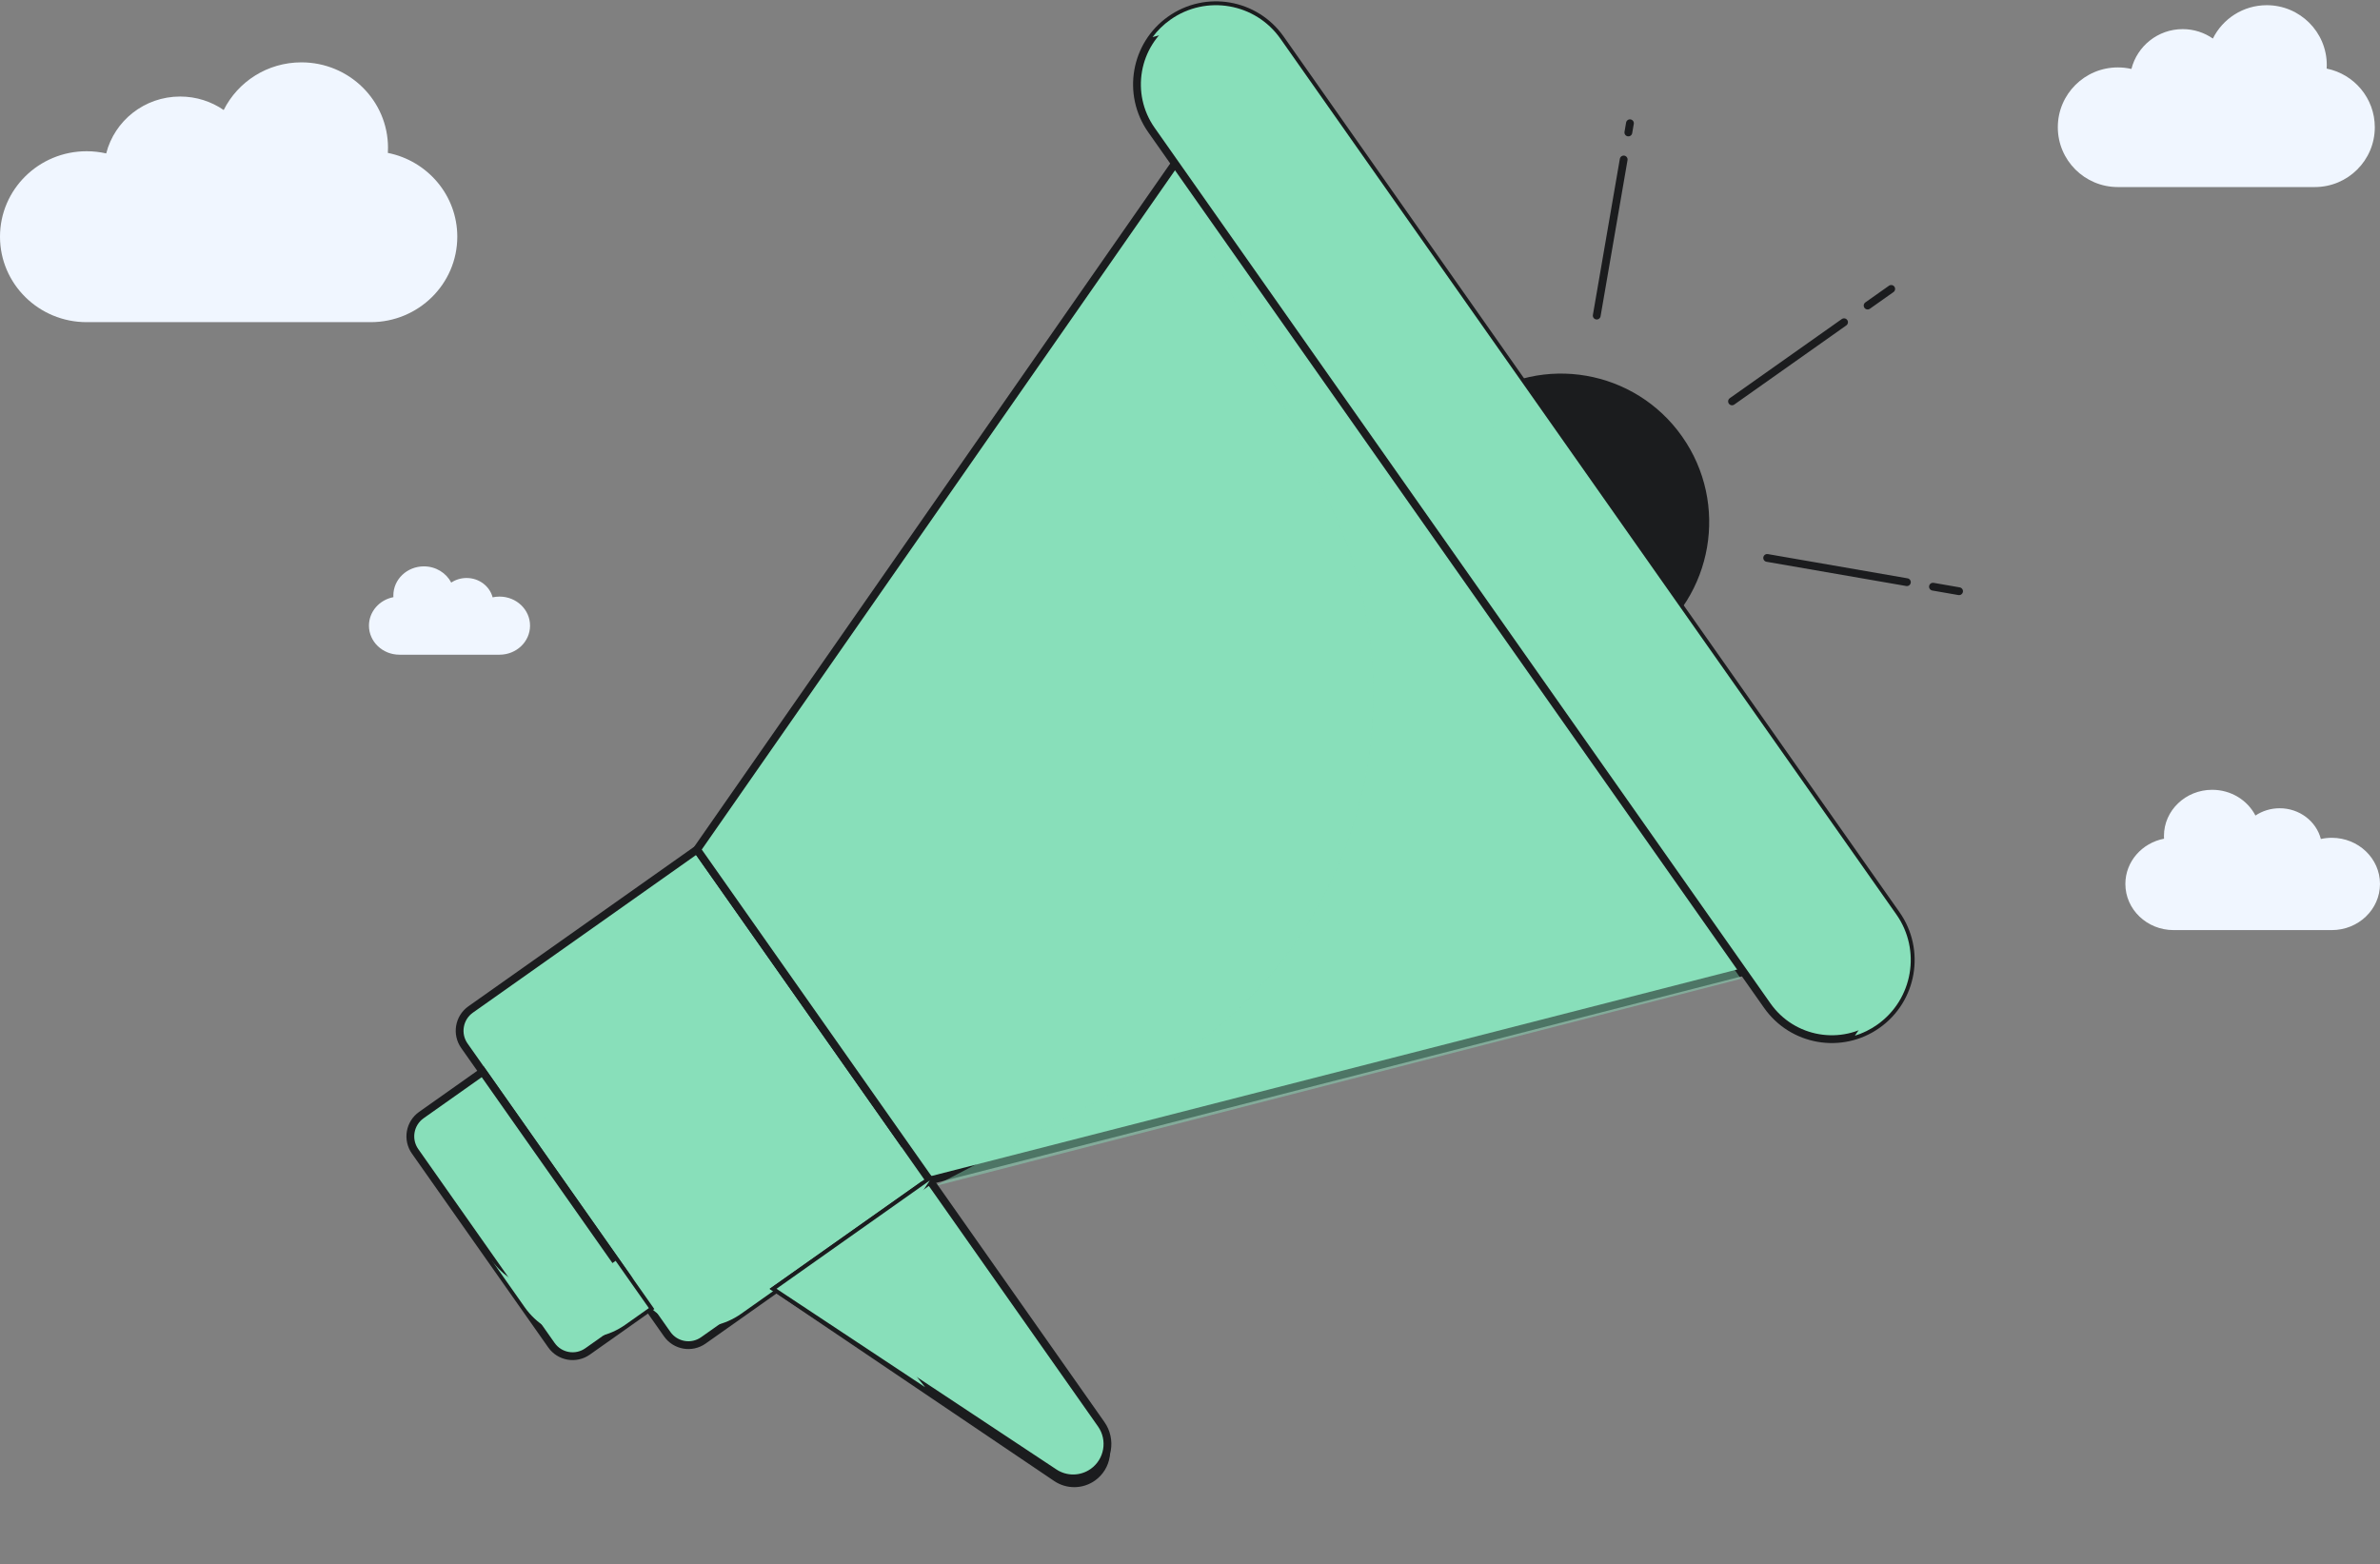 <?xml version="1.0" encoding="UTF-8"?>
<svg xmlns="http://www.w3.org/2000/svg" width="458" height="301" viewBox="0 0 458 301" fill="none">
  <rect x="0" y="0" width="458" height="301" fill="#808080" stroke="none"/>
  <path d="M323.091 84.445C331.925 97.007 328.927 114.368 316.395 123.223C303.864 132.077 286.544 129.072 277.71 116.511C268.876 103.95 271.874 86.588 284.406 77.734C296.937 68.879 314.257 71.884 323.091 84.445Z" fill="#1B1C1E" stroke="#1B1C1E" stroke-width="1.5"></path>
  <path d="M333.306 77.246L354.862 62.015M359.4 58.808L363.939 55.602M376.998 113.782L371.973 112.91M366.955 112.04L340.069 107.375M313.355 25.494L313.661 23.719M307.27 60.735L312.457 30.694" stroke="#1B1C1E" stroke-width="1.5" stroke-linecap="round"></path>
  <path d="M89.361 201.254C87.772 198.995 88.313 195.872 90.568 194.279L134.135 163.495L178.921 227.179L135.354 257.963C133.098 259.557 129.982 259.017 128.394 256.759L89.361 201.254Z" fill="#88DFBA" stroke="#1B1C1E" stroke-width="1.5"></path>
  <g style="mix-blend-mode:multiply">
    <path d="M118.477 242.664L123.275 249.487C127.692 255.768 136.352 257.271 142.618 252.843L178.923 227.191L174.124 220.367L137.819 246.02C131.554 250.447 122.893 248.945 118.477 242.664Z" fill="#88DFBA"></path>
  </g>
  <g style="mix-blend-mode:overlay">
    <path d="M106.216 215.577L96.745 202.11C95.792 200.755 96.117 198.881 97.47 197.925L113.172 186.83M124.517 178.814L118.845 182.822" stroke="#88DFBA" stroke-width="1.5" stroke-linecap="round"></path>
  </g>
  <path d="M79.876 221.574C78.288 219.315 78.828 216.193 81.084 214.599L92.883 206.261L124.873 251.75L113.073 260.088C110.818 261.681 107.702 261.142 106.114 258.883L79.876 221.574Z" fill="#88DFBA" stroke="#1B1C1E" stroke-width="1.5"></path>
  <g style="mix-blend-mode:overlay">
    <path d="M95.461 231.674L94.662 230.536M91.202 215.957C88.696 217.728 88.096 221.201 89.863 223.713L92.662 227.693" stroke="#88DFBA" stroke-width="1.5" stroke-linecap="round"></path>
  </g>
  <g style="mix-blend-mode:multiply">
    <path d="M94.586 242.5L100.984 251.598C105.401 257.878 114.061 259.381 120.327 254.954L124.865 251.747L118.467 242.649L113.929 245.856C107.663 250.283 99.003 248.781 94.586 242.5Z" fill="#88DFBA"></path>
  </g>
  <path d="M134.129 163.499L229.481 26.625L341.259 185.572L178.915 227.184L134.129 163.499Z" fill="#88DFBA" stroke="#1B1C1E" stroke-width="1.5"></path>
  <g style="mix-blend-mode:multiply">
    <path d="M256.385 98.123L226.268 33.711L335.034 188.373L179.715 228.324L219.431 207.599C259.032 186.934 275.332 138.644 256.385 98.123Z" fill="#88DFBA" fill-opacity="0.46"></path>
  </g>
  <path d="M211.69 275.642L177.128 228.457L149.426 248.031L203.287 284.408C205.405 285.837 208.184 285.807 210.272 284.332C213.089 282.342 213.728 278.424 211.69 275.642Z" fill="#88DFBA" stroke="#1B1C1E" stroke-width="1.5" stroke-linecap="round"></path>
  <path d="M211.913 274.098L178.924 227.189L149.426 248.031L202.879 283.426C205.145 284.927 208.097 284.881 210.318 283.312C213.297 281.207 214.011 277.082 211.913 274.098Z" fill="#88DFBA" stroke="#1B1C1E" stroke-width="1.5" stroke-linecap="round"></path>
  <g style="mix-blend-mode:multiply">
    <path d="M167.329 244.701L178.924 227.189L149.426 248.031L178.031 266.973L167.754 254.14C165.578 251.423 165.406 247.606 167.329 244.701Z" fill="#88DFBA"></path>
  </g>
  <path d="M221.573 25.013C216.739 18.138 218.379 8.637 225.238 3.791C232.096 -1.055 241.575 0.589 246.41 7.464L364.922 175.986C369.757 182.861 368.116 192.362 361.258 197.208C354.399 202.054 344.92 200.41 340.086 193.535L221.573 25.013Z" fill="#88DFBA" stroke="#1B1C1E" stroke-width="1.5"></path>
  <g style="mix-blend-mode:overlay">
    <path d="M228.285 22.078L250.678 53.92M254.677 59.606L259.475 66.43" stroke="#88DFBA" stroke-width="1.5" stroke-linecap="round"></path>
  </g>
  <g style="mix-blend-mode:multiply">
    <path d="M356.947 199.321C358.449 198.86 359.904 198.157 361.258 197.2C368.116 192.354 369.757 182.853 364.922 175.978L246.41 7.456C241.575 0.582 232.096 -1.063 225.238 3.783C223.884 4.739 222.734 5.877 221.797 7.14C227.905 5.267 234.778 7.415 238.659 12.933L357.171 181.455C361.052 186.973 360.76 194.184 356.947 199.321Z" fill="#88DFBA"></path>
  </g>
  <g style="mix-blend-mode:overlay">
    <path d="M163.836 134.068L162.143 136.49M161.065 190.5L142.67 164.344L157.91 142.546" stroke="#88DFBA" stroke-width="1.5" stroke-linecap="round"></path>
  </g>
  <path d="M71.333 62C80.538 62 88 54.636 88 45.553C88 37.586 82.259 30.942 74.637 29.429C74.657 29.104 74.667 28.776 74.667 28.447C74.667 19.364 67.205 12 58 12C51.442 12 45.768 15.738 43.048 21.173C40.672 19.538 37.783 18.579 34.667 18.579C27.798 18.579 22.033 23.238 20.438 29.528C19.226 29.252 17.963 29.105 16.667 29.105C7.462 29.105 0 36.469 0 45.553C0 54.636 7.462 62 16.667 62H71.333Z" fill="#F0F6FF"></path>
  <path d="M445.447 36C451.828 36 457 30.845 457 24.487C457 18.91 453.021 14.259 447.737 13.2C447.751 12.973 447.758 12.743 447.758 12.513C447.758 6.155 442.585 1 436.205 1C431.658 1 427.726 3.617 425.84 7.421C424.193 6.276 422.19 5.605 420.03 5.605C415.269 5.605 411.273 8.867 410.167 13.27C409.327 13.076 408.452 12.974 407.553 12.974C401.172 12.974 396 18.128 396 24.487C396 30.845 401.172 36 407.553 36H445.447Z" fill="#F0F6FF"></path>
  <path d="M76.871 126C73.629 126 71 123.496 71 120.408C71 117.699 73.022 115.44 75.707 114.926C75.701 114.815 75.697 114.704 75.697 114.592C75.697 111.504 78.326 109 81.568 109C83.879 109 85.877 110.271 86.835 112.119C87.672 111.563 88.69 111.237 89.788 111.237C92.207 111.237 94.239 112.821 94.8 114.96C95.227 114.866 95.672 114.816 96.129 114.816C99.371 114.816 102 117.32 102 120.408C102 123.496 99.371 126 96.129 126H76.871Z" fill="#F0F6FF"></path>
  <path d="M418.28 179C413.155 179 409 175.023 409 170.118C409 165.816 412.196 162.228 416.441 161.412C416.43 161.236 416.424 161.059 416.424 160.882C416.424 155.977 420.579 152 425.705 152C429.356 152 432.515 154.018 434.03 156.954C435.353 156.07 436.962 155.553 438.697 155.553C442.521 155.553 445.732 158.069 446.62 161.465C447.295 161.316 447.998 161.237 448.72 161.237C453.845 161.237 458 165.213 458 170.118C458 175.023 453.845 179 448.72 179H418.28Z" fill="#F0F6FF"></path>
</svg>
